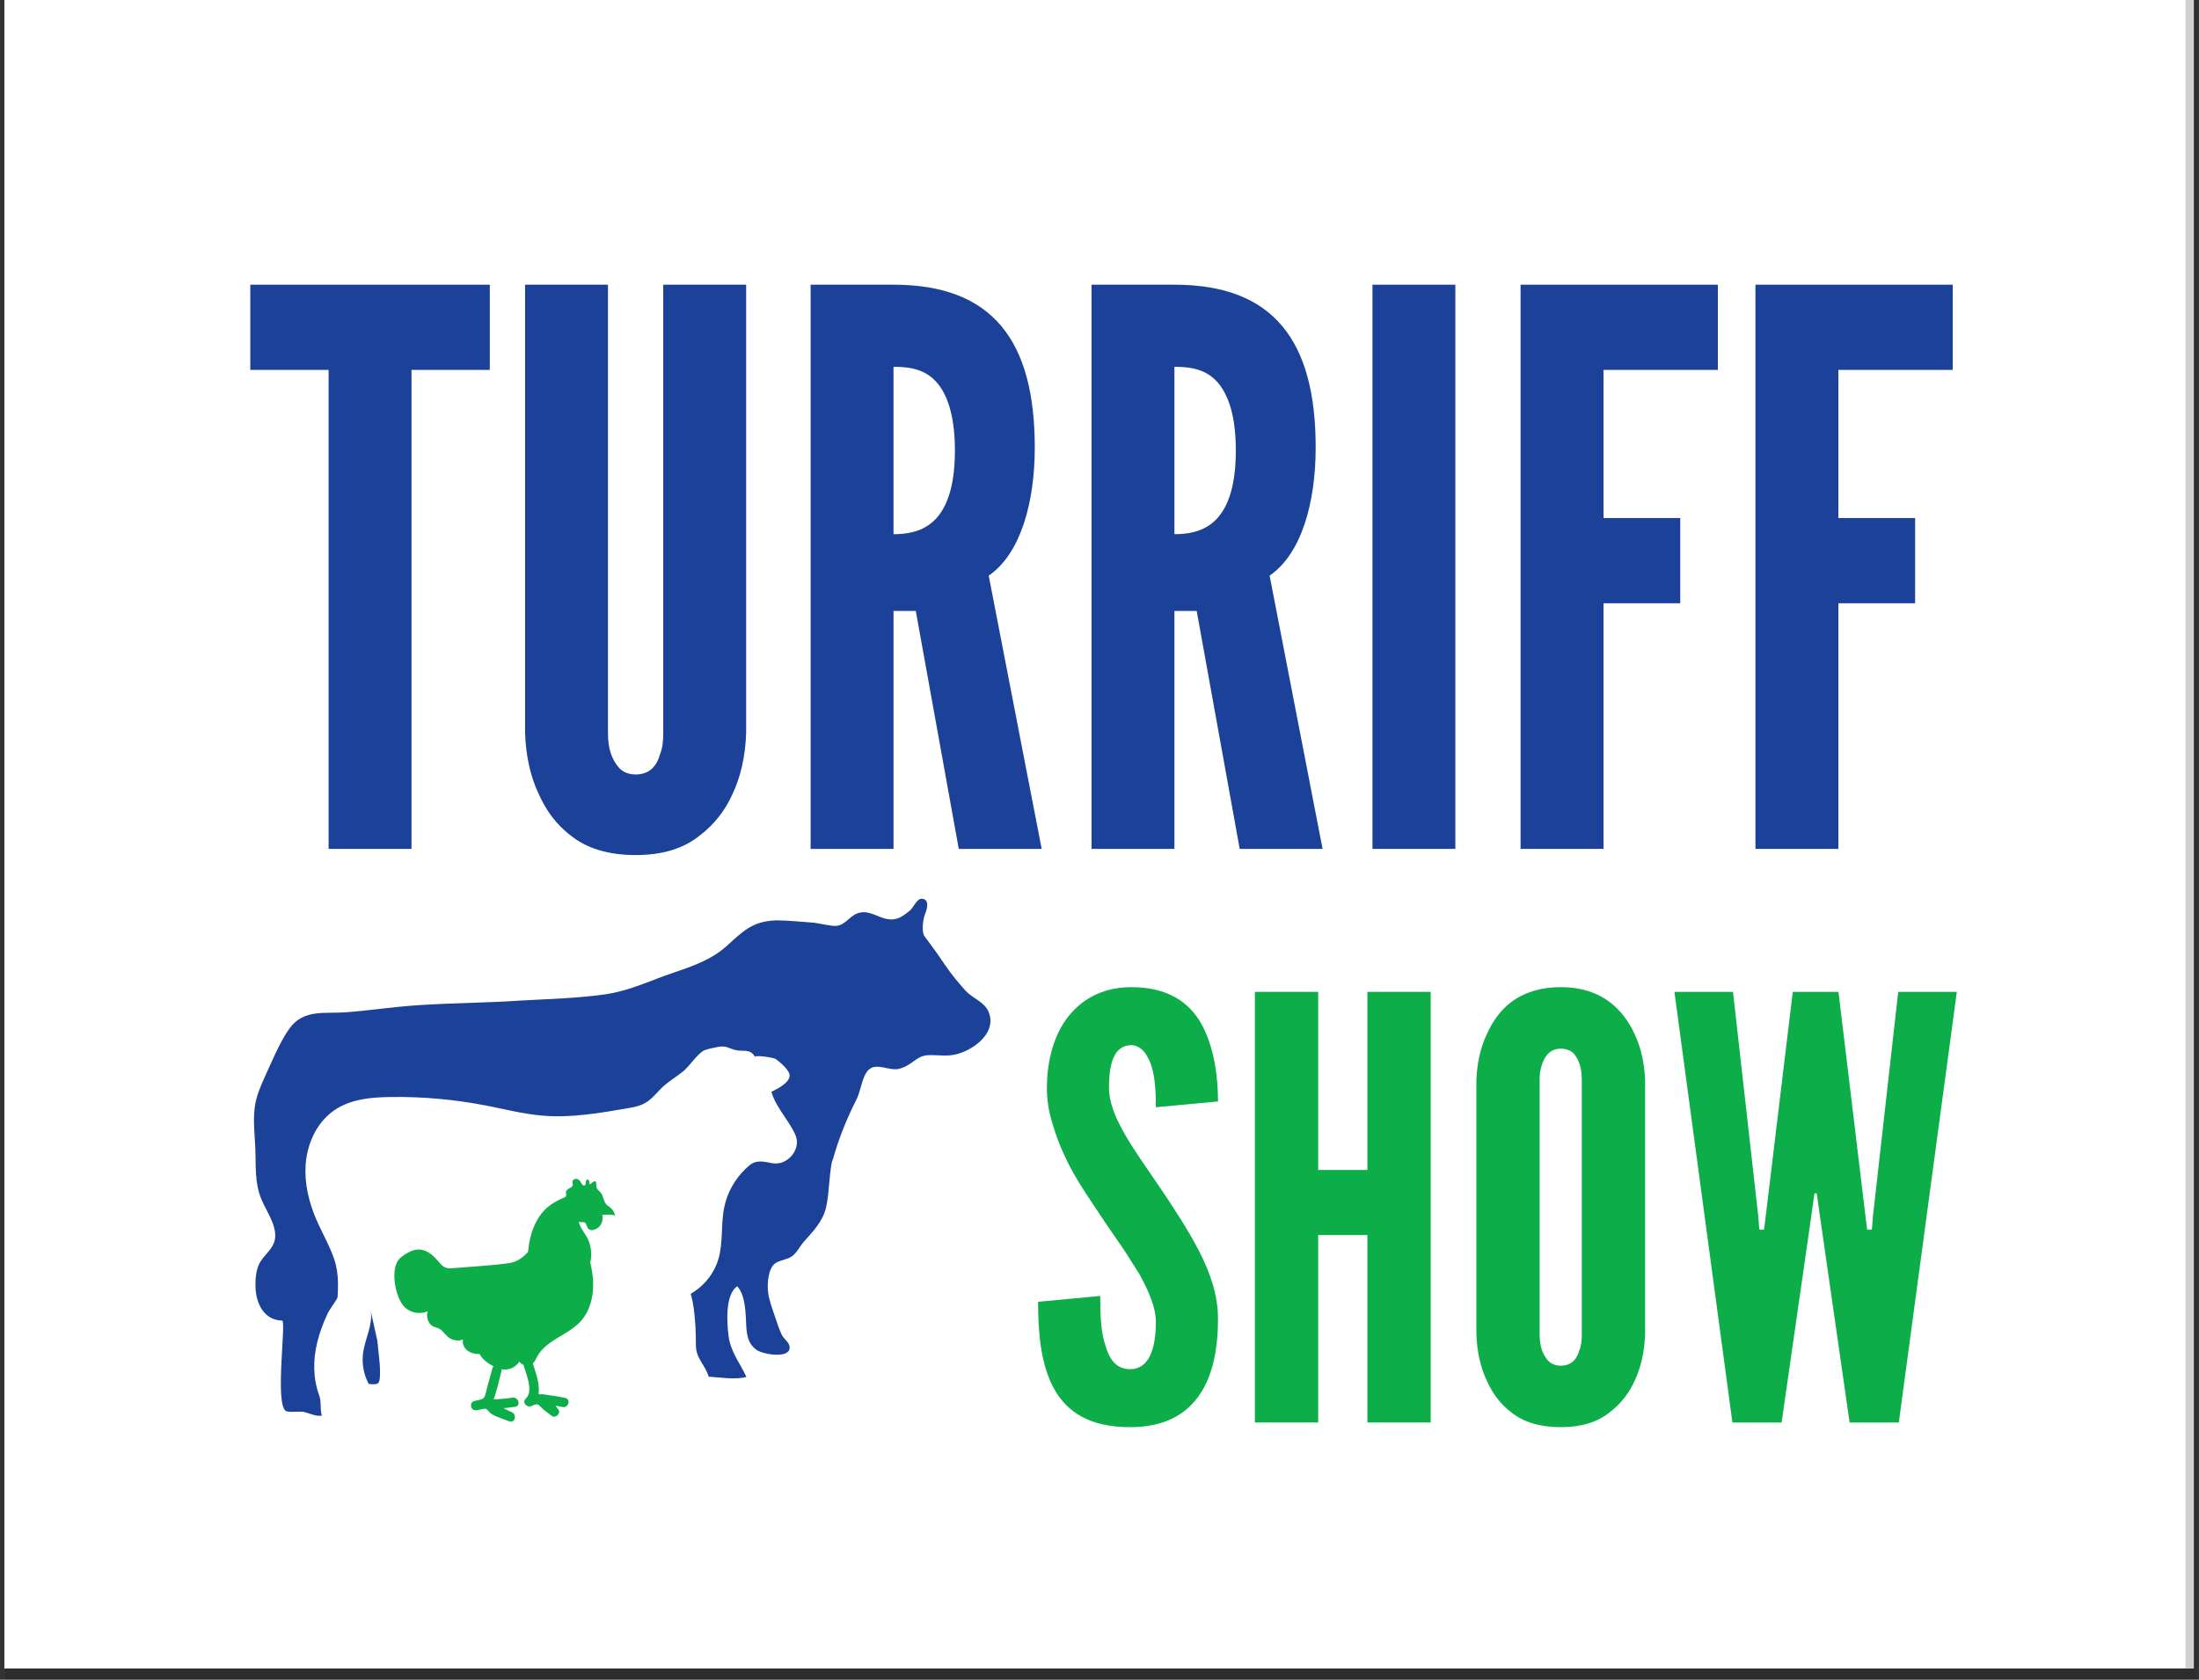 <?xml version="1.0" encoding="utf-8"?>
<!-- Generator: Adobe Illustrator 14.0.0, SVG Export Plug-In . SVG Version: 6.00 Build 43363)  -->
<!DOCTYPE svg PUBLIC "-//W3C//DTD SVG 1.1//EN" "http://www.w3.org/Graphics/SVG/1.1/DTD/svg11.dtd">
<svg version="1.1" id="Layer_1" xmlns="http://www.w3.org/2000/svg" xmlns:xlink="http://www.w3.org/1999/xlink" x="0px" y="0px"
	 viewBox="118.5 34.5 360.667 275.5" enable-background="new 118.5 34.5 360.667 275.5"
	 xml:space="preserve">
<rect x="118.5" y="34.5" width="360.667" height="275.5" fill="#333333" stroke="none"/>
<rect x="119.218" y="34.089" fill="#FFFFFF" width="359.105" height="274.081"/>
<polygon fill="#1B4298" points="159.553,95.171 159.553,81.195 198.835,81.195 198.835,95.171 185.993,95.171 185.993,173.734 
	172.396,173.734 172.396,95.171 "/>
<path fill="#1B4298" d="M240.88,81.195v73.529c-0.126,3.776-0.882,7.178-2.266,10.072c-1.134,2.518-2.897,4.909-5.414,6.798
	c-2.519,2.016-5.918,3.15-10.452,3.15c-4.532,0-8.057-1.137-10.574-3.15c-2.518-1.889-4.154-4.279-5.289-6.798
	c-1.384-2.895-2.138-6.296-2.265-10.072V81.195h13.597v73.529c0,2.64,0.63,4.407,1.887,5.792c0.631,0.631,1.513,1.008,2.644,1.008
	c2.396,0,3.525-1.512,4.031-3.4c0.376-0.883,0.502-2.016,0.502-3.398v-73.53H240.88z"/>
<path fill="#1B4298" d="M275.752,173.734l-7.05-39.03h-3.652v39.03h-13.597v-92.54h13.597c16.241,0,23.168,9.192,23.168,26.693
	c0,9.187-2.395,17.5-7.556,21.025l8.688,44.821L275.752,173.734L275.752,173.734z M265.049,122.114c1.889,0,4.406-0.252,6.422-2.014
	c2.013-1.762,3.65-5.163,3.65-11.708s-1.637-10.073-3.65-11.839c-2.016-1.76-4.533-1.885-6.422-1.885V122.114z"/>
<path fill="#1B4298" d="M321.827,173.734l-7.052-39.03h-3.653v39.03h-13.595v-92.54h13.595c16.245,0,23.168,9.192,23.168,26.693
	c0,9.187-2.392,17.5-7.554,21.025l8.686,44.821L321.827,173.734L321.827,173.734z M311.122,122.114c1.892,0,4.409-0.252,6.425-2.014
	c2.012-1.762,3.648-5.163,3.648-11.708s-1.637-10.073-3.648-11.839c-2.016-1.76-4.535-1.885-6.425-1.885V122.114z"/>
<rect x="343.604" y="81.195" fill="#1B4298" width="13.593" height="92.539"/>
<polygon fill="#1B4298" points="400.255,95.171 381.497,95.171 381.497,119.469 394.084,119.469 394.084,133.445 381.497,133.445 
	381.497,173.734 367.896,173.734 367.896,81.195 400.255,81.195 "/>
<polygon fill="#1B4298" points="438.774,95.171 420.016,95.171 420.016,119.469 432.607,119.469 432.607,133.445 420.016,133.445 
	420.016,173.734 406.418,173.734 406.418,81.195 438.774,81.195 "/>
<path fill="#0DAD4A" d="M308.079,216.112c0-2.306-0.097-4.899-0.769-6.919c-0.67-1.922-1.729-3.267-3.361-3.267
	c-2.692,0.093-3.558,2.884-3.558,7.015c0,2.402,1.057,4.902,2.595,7.592c1.536,2.69,3.557,5.479,5.571,8.457
	c2.403,3.555,4.81,7.207,6.637,10.764c1.823,3.555,3.075,7.206,3.075,11.051c0,4.709-0.771,9.13-2.982,12.397
	c-2.209,3.267-5.766,5.38-11.436,5.38c-6.632,0-10.381-2.495-12.492-6.342c-2.115-3.846-2.597-8.936-2.597-14.221l10.19-0.961
	c0,2.977,0.094,5.957,0.866,8.168c0.669,2.305,1.824,3.844,4.034,3.844c3.074,0,4.226-3.268,4.226-7.785
	c0-2.305-1.152-4.996-2.689-7.781c-0.866-1.346-1.73-2.789-2.691-4.23c-2.012-2.883-4.225-6.148-6.533-9.704
	c-2.306-3.556-4.035-7.206-5.093-10.955c-0.576-1.827-0.866-3.75-0.866-5.67c0-3.849,0.866-7.978,3.079-11.147
	c2.209-3.076,5.573-5.287,10.472-5.384c6.248-0.093,9.902,2.501,11.918,6.247c2.021,3.842,2.598,8.553,2.598,12.493L308.079,216.112
	z"/>
<polygon fill="#0DAD4A" points="342.771,237.063 334.701,237.063 334.701,267.815 324.32,267.815 324.32,197.183 334.701,197.183 
	334.701,226.397 342.771,226.397 342.771,197.183 353.152,197.183 353.152,267.815 342.771,267.815 "/>
<path fill="#0DAD4A" d="M388.322,253.305c-0.098,2.883-0.675,5.479-1.729,7.688c-0.865,1.922-2.211,3.748-4.131,5.188
	c-1.924,1.538-4.521,2.402-7.982,2.402c-3.459,0-6.149-0.864-8.068-2.402c-1.924-1.441-3.173-3.266-4.037-5.188
	c-1.054-2.209-1.633-4.805-1.729-7.688v-41.611c0.096-2.789,0.675-5.386,1.729-7.594c0.864-1.922,2.113-3.842,4.037-5.287
	c1.92-1.438,4.609-2.4,8.068-2.4c3.461,0,6.059,0.962,7.982,2.4c1.92,1.445,3.267,3.366,4.131,5.287
	c1.054,2.208,1.631,4.805,1.729,7.594V253.305L388.322,253.305z M377.94,211.693c0-1.923-0.384-3.27-1.342-4.422
	c-0.483-0.48-1.252-0.77-2.116-0.77c-1.828,0-2.691,1.347-3.07,2.594c-0.293,0.771-0.39,1.635-0.39,2.598v41.611
	c0,2.017,0.479,3.363,1.44,4.42c0.482,0.48,1.152,0.768,2.016,0.768c1.832,0,2.695-1.154,3.077-2.594
	c0.29-0.672,0.384-1.538,0.384-2.594L377.94,211.693L377.94,211.693z"/>
<polygon fill="#0DAD4A" points="410.709,267.815 402.64,267.815 393.127,197.183 402.736,197.183 406.871,233.893 407.061,236.197 
	407.828,236.197 408.114,233.893 412.541,197.183 420.036,197.183 424.457,233.893 424.744,236.197 425.512,236.197 
	425.701,233.893 429.835,197.183 439.448,197.183 429.933,267.815 421.862,267.815 417.054,234.373 416.476,230.24 416.096,230.24 
	415.518,234.373 "/>
<path fill="#1B4298" d="M186.802,199.389c5.729-0.393,11.458-0.393,17.059-0.779c4.686-0.261,9.635-0.393,14.063-1.044
	c3.385-0.521,6.381-1.823,9.504-2.994c3.646-1.304,7.164-2.216,10.158-4.818c2.735-2.478,4.298-4.17,8.203-4.296
	c2.086,0,4.297,0.258,6.251,0.388c1.042,0.13,2.473,0.521,3.516,0.521c1.822-0.128,2.342-1.951,4.167-2.215
	c1.485-0.244,2.865,0.836,4.283,1.088c1.591,0.291,2.531-0.424,3.723-1.389c0.574-0.46,1.135-1.941,1.906-1.941
	c1.402-0.002,0.91,1.746,0.61,2.446c-0.363,0.849-0.642,2.993-0.106,3.704c1.174,1.563,2.214,2.994,3.256,4.559
	c1.042,1.559,2.342,3.125,3.515,4.428c1.302,1.303,3.125,1.824,3.774,3.513c1.435,3.647-3.252,6.774-6.378,7.035
	c-1.174,0.128-2.605-0.134-3.909,0c-1.69,0.261-2.341,1.562-4.034,2.081c-1.561,0.65-3.126-0.52-4.69-0.127
	c-1.69,0.519-1.82,3.385-2.603,5.076c-1.692,3.385-2.995,6.512-4.036,10.287v-0.26c-0.581,2.547-0.471,5.214-1.023,7.775
	c-0.516,2.399-2.148,4.004-3.704,5.785c-0.651,0.742-1.126,1.781-1.923,2.342c-0.807,0.573-1.899,0.586-2.729,1.151
	c-1.178,0.804-1.354,3.37-1.168,4.821c0.17,1.328,0.776,2.883,1.204,4.164c0.296,0.882,0.617,1.85,0.979,2.639
	c0.387,0.846,1.231,1.227,1.334,2.05c0.25,2.046-4.293,1.288-5.373,0.556c-1.756-1.19-1.696-3.22-1.789-5.115
	c-0.082-1.656-0.232-4.099-1.44-5.352c-1.981,1.429-1.67,5.841-1.431,7.967c0.31,2.756,1.796,4.417,2.952,6.899
	c-1.842,0.505-4.282,0.079-6.183-0.033c-0.626-2.032-2.102-2.964-2.101-5.183c0.001-2.18-0.089-4.215-0.385-6.256
	c-0.287-1.99-1.086-4.079-1.539-6.112c-0.458-2.042-0.711-3.534-2.732-4.463c-1.971-0.903-4.127-1.048-6.283-1.139
	c-1.067-0.046-2.292-0.338-3.356-0.104c-0.907,0.199-1.964,0.846-2.868,1.176c-2.228,0.812-4.769,0.943-6.489,2.761
	c-1.233,1.301-2.18,3.898-4.351,3.986c-1.115,0.047-2.557-1.504-3.46-2.093c-1.645-1.069-2.989-2.529-4.869-3.224
	c-3.195-1.18-7.117-0.594-9.995-2.486c-0.308,0.914-0.759,1.658-0.941,2.592c-0.193,0.965-0.123,2.025-0.365,2.992
	c-0.481,1.926-1.513,3.09-2.599,4.826c-1.368,2.18-1.988,3.617-1.988,6.241c0,2.251,0.534,4.261,0.393,6.513
	c-0.085,1.34-0.445,1.262-1.953,1.169c-1.135-0.063-2.097-0.457-3.236-0.665c-0.128-2.529,0.228-5.152-0.051-7.669
	c-0.264-2.404-1.001-4.642-1.166-7.157c0.057,0.828-1.745,3.041-2.138,3.872c-0.724,1.531-1.335,3.13-1.734,4.78
	c-0.722,2.966-0.694,5.961,0.355,8.82c0.36,1,0.063,2.204,0.405,3.199c-0.995,0.218-2.165-0.461-3.112-0.621
	c-0.561-0.092-2.429,0.162-2.84-0.16c-1.771-1.39,0.142-14.777-0.565-14.796c-2.957-0.074-4.247-2.743-4.363-5.373
	c-0.054-1.219,0.042-2.712,0.559-3.84c0.718-1.571,2.455-2.487,2.651-4.353c0.227-2.124-1.416-4.359-2.227-6.278
	c-1.187-2.822-0.885-5.56-1.026-8.567c-0.111-2.344-0.429-4.99,0.029-7.299c0.392-1.971,1.52-4.207,2.372-6.111
	c0.878-1.96,1.993-4.423,3.232-6.119c2.343-3.21,5.815-2.36,9.315-2.633C179.149,200.234,182.961,199.648,186.802,199.389"/>
<path fill="#FFFFFF" d="M237.295,232.46c-0.592,2.833-0.151,5.836-0.985,8.608c-0.911,3.027-3.396,5.532-6.416,6.465
	c-1.606,0.497-3.484,0.657-4.553,1.955c-0.609,0.738-0.831,1.719-0.942,2.666c-0.327,2.76,0.364,5.375,1.384,7.918
	c0.208,0.523,0.426,1.178,0.667,1.658c0.148,0.297,0.736,0.775,0.533,1.137c-0.554,0.974-2.357,1.061-3.313,0.952
	c-0.11-0.013-0.225-0.032-0.301-0.114c-0.052-0.057-0.072-0.141-0.088-0.217c-0.089-0.384-0.178-0.767-0.266-1.147
	c-0.034-0.149-0.072-0.302-0.161-0.427c-0.067-0.091-0.16-0.162-0.25-0.232c-0.813-0.615-1.483-0.939-1.74-1.949
	c-0.221-0.859-0.349-1.748-0.406-2.633c-0.107-1.763-0.018-3.566-0.536-5.254c-1.279,1.825-2.417,3.822-2.75,6.025
	c-0.166,1.11,0.072,2.558,0.426,3.611c0.25,0.743,1.871,2.469,1.208,2.995c-0.632,0.497-2.257,0.894-3.021,0.495
	c-0.87-0.449-1.059-1.795-1.724-2.447c-0.215-0.213-0.482-0.371-0.713-0.566c-0.705-0.611-0.979-1.602-0.938-2.533
	c0.087-2.014,0.844-4.197,1.106-6.236c0.065-0.494,0.112-1.055-0.209-1.441c-0.318-0.385-0.906-0.465-1.214-0.857
	c-0.432-0.55-0.111-1.391-0.413-2.019c-0.42-0.879-1.672-0.815-2.629-0.637c-2.497,0.465-5.043,0.771-7.577,0.573
	c-2.247-0.174-4.443-0.739-6.623-1.307c-2.433-0.63-4.866-1.259-7.299-1.892c-2.335,2.858-3.097,6.782-2.401,10.364
	c0.339,1.75,1.026,3.441,2.06,4.894c0.452,0.635,1.607,1.455,1.309,2.18c-0.253,0.616-1.996,0.68-2.512,0.614
	c-0.184-0.023-0.375-0.064-0.528-0.174c-0.179-0.133-0.282-0.343-0.387-0.541c-0.717-1.336-1.855-1.65-2.812-2.616
	c-0.874-0.888-1.085-2.281-1.358-3.513c-0.531-2.41-1.066-4.822-1.6-7.236c0.304,2.231-0.881,4.379-1.239,6.604
	c-0.242,1.529-0.06,3.06,0.513,4.497c0.607,1.525,1.943,2.898,2.927,4.225c0.055,0.076,0.117,0.16,0.119,0.255
	c0.003,0.114-0.07,0.212-0.148,0.296c-0.757,0.83-1.945,1.09-3.06,1.211c-0.119,0.014-0.241,0.023-0.352-0.018
	c-0.083-0.027-0.154-0.083-0.224-0.141c-0.991-0.839-0.109-1.949-1.187-2.729c-0.919-0.668-1.877-0.702-2.424-1.863
	c-0.694-1.471-0.985-3.1-1.122-4.706c-0.445-5.298,1.886-11.204,0.182-16.2c-0.766-2.252-1.989-4.314-2.93-6.496
	c-1.201-2.791-1.945-5.824-1.756-8.857c0.189-3.03,1.374-6.06,3.58-8.148c2.771-2.622,6.636-3.033,10.287-3.084
	c5.264-0.078,10.535,0.393,15.704,1.396c3.124,0.61,6.225,1.415,9.399,1.67c4.604,0.374,9.212-0.421,13.759-1.206
	c0.993-0.17,2.005-0.348,2.887-0.836c0.999-0.547,1.75-1.441,2.537-2.267c1.145-1.194,2.586-1.987,3.852-3.032
	c1.014-0.84,2.327-2.934,3.453-3.406c0.485-0.199,1.611-0.422,2.128-0.525c1.402-0.281,1.767,0.229,2.962,0.514
	c1.243,0.296,2.354-0.318,3.187,1.143c-0.225-0.396,3.012,0.051,3.403,0.336c0.686,0.5,2.305,1.871,2.253,2.737
	c-0.072,1.172-2.086,2.22-3,2.606c0.595,2.126,2.217,3.999,3.317,5.889c0.35,0.598,0.705,1.212,0.829,1.893
	c0.289,1.57-0.802,3.195-2.289,3.779c-1.398,0.552-2.314-0.115-3.634-0.111c-1.145,0.01-1.617,0.393-2.496,1.24
	C239.021,227.918,237.787,230.104,237.295,232.46"/>
<path fill="#0DAD4A" d="M205.354,239.587c-0.902,0.995-1.899,1.878-3.31,2.077c-3.031,0.432-6.151,0.575-9.2,0.83
	c-0.378,0.034-0.765,0.065-1.126-0.039c-0.633-0.188-1.062-0.757-1.49-1.254c-0.738-0.86-1.688-1.648-2.817-1.754
	c-0.887-0.086-1.771,0.335-2.485,0.805c-0.396,0.262-0.803,0.529-1.088,0.912c-1.318,1.77-0.476,6.172,0.974,7.674
	c0.962,0.999,2.57,1.305,3.833,0.738c-0.235,0.729-0.055,1.575,0.457,2.145c0.465,0.52,1.061,0.443,1.57,0.791
	c0.609,0.41,0.961,1.117,1.635,1.502c0.645,0.364,1.468,0.5,2.135,0.168c-0.165,0.681,0.182,1.42,0.738,1.846
	c0.559,0.422,1.286,0.575,1.985,0.558c0.558,1.179,2.491,2.331,3.741,2.515c1.059,0.154,2.187-0.353,2.774-1.248
	c0.511,0.701,1.667,0.795,2.284,0.188c0.306-0.303,0.47-0.713,0.674-1.088c1.462-2.674,4.974-3.445,7.047-5.677
	c1.554-1.671,2.16-4.058,2.101-6.337c-0.065-2.283-0.731-4.5-1.437-6.67c-0.096-0.293-0.209-0.609-0.468-0.775
	c-0.176-0.111-0.392-0.137-0.596-0.159c-2.196-0.247-4.485-1.44-6.206,0.3C206.487,238.238,205.942,238.938,205.354,239.587"/>
<path fill="#0DAD4A" d="M205.031,240.771c0.095-1.586,0.32-3.174,0.873-4.664c0.551-1.486,1.442-2.879,2.703-3.843
	c0.728-0.56,1.562-0.968,2.404-1.338c0.126-0.054,0.267-0.123,0.326-0.249c0.104-0.201-0.045-0.442-0.018-0.664
	c0.062-0.589,1.14-0.648,1.14-1.236c0-0.139-0.067-0.27-0.07-0.408c-0.014-0.33,0.37-0.573,0.695-0.516
	c0.326,0.061,0.575,0.334,0.724,0.629c0.117,0.23,0.293,0.541,0.542,0.458c0.2-0.067,0.219-0.337,0.234-0.551
	s0.147-0.481,0.354-0.429c0.291,0.08,0.139,0.615,0.334,0.803c0.141-0.098,0.273-0.221,0.408-0.335
	c0.563-0.481,0.643,0.052,0.625,0.483c-0.023,0.611,0.278,0.715,0.682,1.155c0.499,0.544,0.463,1.427,0.959,1.976
	c0.196,0.218,0.462,0.36,0.689,0.549c0.398,0.338,0.733,0.873,0.749,1.404c-0.012-0.409-1.877-0.251-2.109-0.236
	c0.253,0.871-0.2,1.961-1.031,2.316c-0.395,0.172-0.789,0.303-1.16,0.033c-0.385-0.277-0.322-0.91-0.713-1.123
	c-0.079-0.044-0.927-0.019-0.939-0.086c0.183,1.003,1.082,1.922,1.5,2.85c0.492,1.086,0.65,2.323,0.448,3.498
	c-0.05,0.297-0.236,0.663-0.525,0.594c-0.374-0.088-0.293-0.766-0.658-0.879c0.03,0.497-0.193,1.008-0.578,1.317
	c-0.049,0.042-0.104,0.081-0.165,0.075c-0.101-0.008-0.152-0.123-0.186-0.221l-0.334-1.055c0.016,0.614-0.45,1.2-1.049,1.334
	c-0.153-0.447-0.302-0.9-0.452-1.345c-0.083,0.305-0.083,0.638-0.227,0.921c-0.14,0.283-0.511,0.496-0.775,0.323
	c-0.342-0.222-0.17-0.776-0.394-1.118c-0.145,0.373-0.349,0.724-0.605,1.03c-0.073,0.088-0.165,0.181-0.279,0.183
	c-0.115,0-0.207-0.088-0.273-0.185c-0.2-0.298-0.231-0.697-0.081-1.024l-0.724,0.854c-0.089,0.104-0.203,0.223-0.339,0.204
	c-0.075-0.012-0.142-0.061-0.195-0.113c-0.288-0.279-0.401-0.725-0.29-1.109c-0.075,0.213-0.158,0.438-0.314,0.604
	c-0.154,0.166-0.403,0.27-0.616,0.188c-0.385-0.151-0.354-0.706-0.209-1.095c-0.074,0.26-0.29,0.498-0.559,0.512
	c-0.268,0.011-0.523-0.291-0.407-0.529"/>
<path fill="#0DAD4A" d="M199.26,258.923c-0.28,1.067-0.567,2.132-0.87,3.192c-0.146,0.502-0.238,1.359-0.613,1.721
	c-0.274,0.26-1.147,0.35-1.489,0.455c-0.843,0.256-0.673,1.488,0.207,1.523c0.411,0.016,1.376-0.334,1.68-0.232
	c0.326,0.109,0.55,0.574,0.843,0.766c0.88,0.575,2.028,0.896,3.005,1.273c0.943,0.364,1.314-1.119,0.414-1.5
	c-1.229-0.515-2.34-1.178-3.401-1.976c-0.13,0.481-0.263,0.966-0.394,1.446c1.461-0.013,2.899-0.136,4.342-0.35
	c0.985-0.151,0.567-1.645-0.411-1.499c-1.308,0.196-2.609,0.286-3.932,0.296c-0.831,0.01-0.976,1.01-0.392,1.447
	c1.176,0.883,2.421,1.568,3.772,2.135c0.138-0.498,0.275-0.997,0.414-1.499c-0.691-0.265-1.721-0.503-2.309-0.937
	c-0.353-0.258-0.524-0.688-0.907-0.912c-0.877-0.526-1.809,0.023-2.727-0.01c0.068,0.51,0.137,1.016,0.208,1.522
	c1.096-0.333,2.214-0.427,2.682-1.575c0.62-1.539,0.953-3.271,1.371-4.875C201.007,258.367,199.513,257.957,199.26,258.923"/>
<path fill="#0DAD4A" d="M204.282,258.107c0.399,1.493,1.827,4.523,0.458,5.781c-0.689,0.633,0.186,1.57,0.938,1.219
	c1.238-0.578,1.097-0.15,1.99,0.604c0.435,0.365,0.889,0.703,1.353,1.031c0.618,0.438,1.513-0.441,1.062-1.061
	c-0.619-0.848-1.287-1.599-2.088-2.283c-0.182,0.443-0.364,0.879-0.548,1.324c1.119,0.143,2.226,0.33,3.332,0.555
	c0.976,0.195,1.392-1.299,0.412-1.499c-1.243-0.251-2.486-0.452-3.745-0.606c-0.659-0.085-1.031,0.907-0.547,1.322
	c0.697,0.596,1.303,1.229,1.844,1.969c0.354-0.354,0.707-0.707,1.061-1.063c-0.814-0.576-1.696-1.818-2.645-2.18
	c-0.766-0.294-1.575,0.227-2.264,0.548c0.314,0.407,0.629,0.811,0.941,1.219c2.058-1.889,0.543-5.056-0.057-7.291
	C205.522,256.731,204.025,257.139,204.282,258.107"/>
<line fill="none" x1="130.771" y1="347.303" x2="482.23" y2="347.303"/>
<g opacity="0.5">
	
		<line opacity="0.4" fill="none" stroke="#161616" stroke-width="2" enable-background="new    " x1="477.946" y1="308.109" x2="477.946" y2="33.833"/>
	
		<line opacity="0.4" fill="none" stroke="#161616" stroke-width="2" enable-background="new    " x1="478.938" y1="309.09" x2="119.417" y2="309.09"/>
</g>
</svg>
